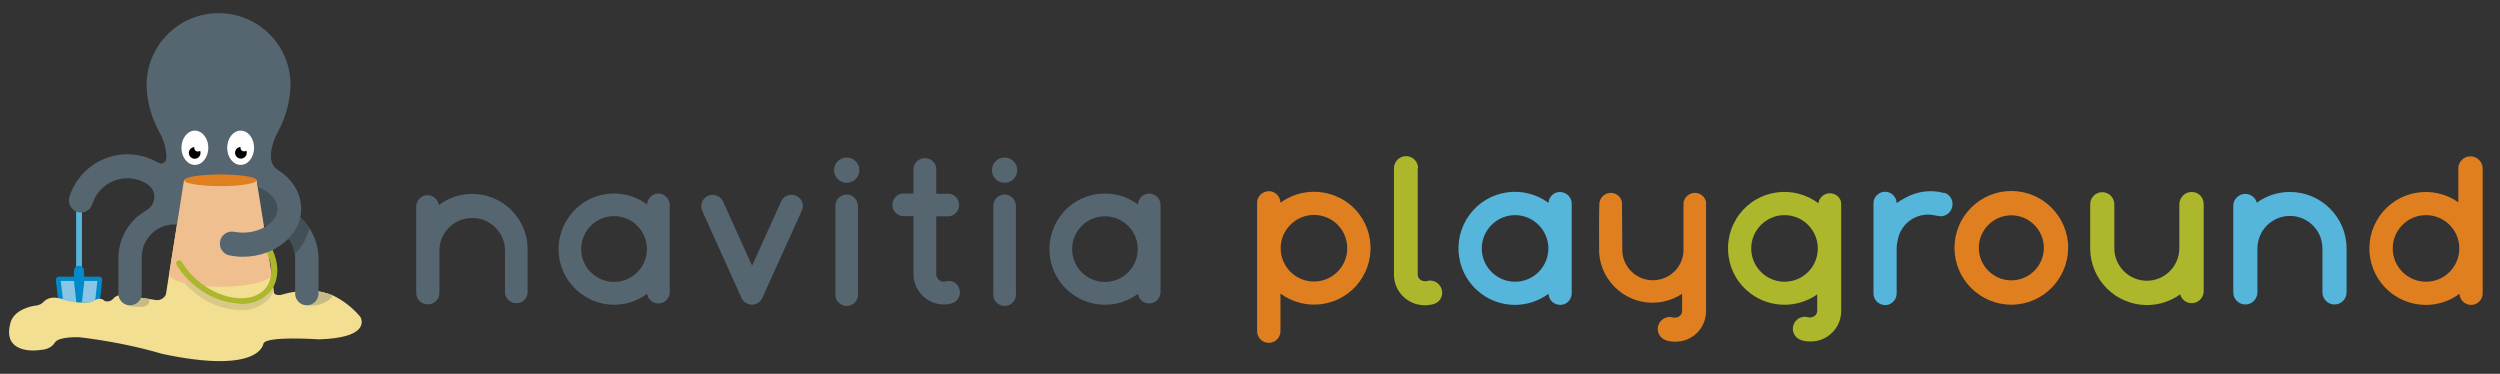 <svg version="1.0" id="Calque_1" xmlns="http://www.w3.org/2000/svg" x="0" y="0" viewBox="0 0 1284.1 192" xml:space="preserve"><rect x="0" y="0" width="1284.1" height="192" fill="#333333" stroke="none"/><style>.st0{fill:#e07f20}.st1{fill:#adb72c}.st2{fill:#56b5db}.st3{fill:#008aca}.st4{fill:#89c6e5}.st7{fill:#c6ba85}.st8{fill:#566671}.st9{fill:#fff}</style><path class="st0" d="M674.9 98.5c-6.2 0-12.2 2-17.2 5.6-.1-3.3-2.8-6-6.1-5.9s-6 2.8-5.9 6.1v65.8c0 3.3 2.7 6 6 6s6-2.7 6-6v-19.3c12.9 9.5 31.1 6.8 40.6-6.1 9.5-12.9 6.8-31.1-6.1-40.6-5-3.6-11.1-5.6-17.3-5.6zm17.1 29c0 9.5-7.7 17.1-17.1 17.1-9.5 0-17.1-7.7-17.1-17.1s7.7-17.1 17.1-17.1c9.5 0 17.1 7.6 17.1 17.1z"/><path class="st1" d="M728.4 86.4c0-3.4-2.8-6.2-6.2-6.2-3.4 0-6.2 2.8-6.2 6.2v54.9c.1 8.6 7.2 15.5 15.8 15.5 1.6 0 3.2-.2 4.8-.7 3.2-1 4.9-4.4 3.9-7.6 0-.1 0-.1-.1-.2-1.1-3.2-4.5-4.9-7.7-3.9-.3.1-.7.1-1 0-1.9 0-3.5-1.5-3.5-3.4V86.4h.2z"/><path class="st2" d="M801.3 98.6c-3.2 0-5.8 2.5-5.9 5.6-12.9-9.5-31.1-6.8-40.6 6.1-9.5 12.9-6.8 31.1 6.1 40.6 10.2 7.6 24.2 7.6 34.5 0 .1 3.3 2.9 5.8 6.2 5.7s5.8-2.9 5.7-6.2v-46c-.1-3.1-2.7-5.7-6-5.8zm-6 29c0 9.5-7.7 17.1-17.1 17.1-9.5 0-17.1-7.7-17.1-17.1s7.7-17.1 17.1-17.1c9.4 0 17.1 7.7 17.1 17.1z"/><path class="st0" d="M1268.9 80.3c-3.4 0-6.1 2.7-6.2 6v17.6c-13.1-9.2-31.2-6.1-40.4 7s-6.1 31.2 7 40.4c10.2 7.2 23.9 7.1 34-.4.1 3.3 2.9 5.8 6.2 5.7s5.8-2.9 5.7-6.2v-64c-.1-3.4-2.9-6.1-6.3-6.1zm-22.8 64.4c-9.5 0-17.1-7.7-17.1-17.1 0-9.5 7.7-17.1 17.1-17.1 9.5 0 17.1 7.7 17.1 17.1 0 9.5-7.7 17.1-17.1 17.1zM821.4 130.2c1.2 15.1 14.5 26.4 29.6 25.2 4.6-.4 9.1-1.9 13-4.5v8.8c0 1.9-1.6 3.4-3.5 3.4-.3.1-.7.1-1 0-3.2-1-6.6.7-7.7 3.9-1.1 3.1.6 6.6 3.7 7.7.1 0 .1 0 .2.1 1.6.5 3.2.7 4.8.7 8.6.1 15.7-6.8 15.8-15.5v-56.3c-.7-3.2-3.8-5.2-7-4.5-2.5.6-4.4 2.7-4.6 5.3v24.8c-.6 8.7-8.1 15.2-16.8 14.6-7.8-.5-14.1-6.8-14.6-14.6l-.2-25.6c-.7-3.2-3.8-5.2-7-4.5-2.5.6-4.4 2.7-4.6 5.3-.2.1-.2 25.1-.1 25.7z"/><path class="st1" d="M945.6 104.5v-1c-.9-3.2-4.3-4.9-7.4-4-2.2.7-3.9 2.6-4.2 4.9-12.8-9.6-31-7.1-40.6 5.7-9.6 12.8-7.1 31 5.7 40.6 10.1 7.6 24 7.8 34.3.5v8.4c0 1.9-1.6 3.4-3.5 3.4-.3.1-.7.1-1 0-3.2-1-6.6.7-7.7 3.9-1.1 3.1.6 6.6 3.7 7.7.1 0 .1 0 .2.1 1.6.5 3.2.7 4.8.7 8.6.1 15.7-6.8 15.8-15.5v-55.4zm-29 40.2c-9.5 0-17.1-7.7-17.1-17.1s7.7-17.1 17.1-17.1c9.5 0 17.1 7.7 17.1 17.1 0 9.5-7.6 17.1-17.1 17.1z"/><path class="st2" d="M999 99.1h-.6c-6.6-1.8-13.7-.9-19.7 2.5-1.6.8-3.1 1.7-4.5 2.7-.1-3.3-2.8-5.9-6.1-5.8-3.3.1-5.9 2.8-5.8 6.1v45.9c-.1 3.3 2.4 6 5.7 6.2s6-2.4 6.2-5.7v-23.5c0-1.5.2-2.9.6-4.4 1.6-8.6 9.9-14.2 18.5-12.6.4.1.9.2 1.3.3h.6c.6.2 1.3.3 1.9.3 3.4-.2 6-3.2 5.8-6.6-.1-2.4-1.6-4.5-3.9-5.4z"/><path class="st0" d="M1033.1 156.5c-16.1 0-29.2-13.1-29.2-29.2s13.1-29.2 29.2-29.2 29.2 13.1 29.2 29.2c-.1 16.1-13.1 29.2-29.2 29.2zm0-45.9c-9.2 0-16.7 7.5-16.7 16.7s7.5 16.7 16.7 16.7 16.7-7.5 16.7-16.7-7.5-16.7-16.7-16.7z"/><path class="st1" d="M1125.7 98.6c-3.4 0-6.2 2.8-6.3 6.2V127.5c0 9.2-7.5 16.7-16.7 16.7s-16.7-7.5-16.7-16.7v-22.6c0-3.4-2.8-6.2-6.2-6.2-3.4 0-6.2 2.8-6.2 6.2v22.6c0 16.1 13 29.1 29.1 29.2 6.1 0 12.1-1.9 17.1-5.5.9 3.3 4.3 5.2 7.6 4.3 2.7-.8 4.6-3.3 4.5-6.1v-44.3c.1-3.7-2.6-6.5-6.2-6.5.1 0 .1 0 0 0z"/><path class="st2" d="M1176.2 98.6c-6.1 0-12.1 1.9-17 5.5-.9-3.3-4.3-5.2-7.6-4.3-2.7.8-4.6 3.3-4.5 6.1v44.3c0 3.4 2.8 6.2 6.2 6.2 3.4 0 6.2-2.8 6.2-6.2v-22.6c0-9.2 7.5-16.7 16.7-16.7s16.7 7.5 16.7 16.7v22.6c0 3.4 2.8 6.2 6.2 6.2 3.4 0 6.2-2.8 6.2-6.2v-22.6c0-16-13.1-29-29.1-29zM40.6 153.3c.9 0 1.5-.7 1.5-1.5V94.3c0-.9-.7-1.5-1.5-1.5-.9 0-1.5.7-1.5 1.5v57.4c0 .9.7 1.6 1.5 1.6z"/><path class="st3" d="M40.6 154.3c1.4 0 2.6-1.2 2.6-2.6v-12.9c-.2-1.4-1.5-2.4-2.9-2.3-1.2.1-2.1 1.1-2.3 2.3v12.9c.1 1.4 1.2 2.6 2.6 2.6z"/><path class="st3" d="M30.1 156.2l-1.4-12.3c-.1-.8.5-1.6 1.3-1.8h21c.9 0 1.5.7 1.5 1.6v.2l-1.4 12.3c-.1.7-.8 1.3-1.5 1.3h-18c-.8 0-1.4-.6-1.5-1.3z"/><path class="st4" d="M48.8 155.3l1.2-11h-6.7l-1.2 11zM32.5 155.3l-1.3-11H38l1.2 11z"/><path d="M5.1 166.9c1.4-8.6 13-9.9 13-9.9 1.8-.1 3.5-.9 4.6-2.3 4.4-3.9 11.1-.3 11.1-.3 4.3 1 8.7 1.3 13.1.8.7-.2 1.3-.5 1.9-1 1.5-1.1 3.7-1 5 .4 1.5.5 3.2.1 4.3-1.1 2.6-3.4 8.5-1.4 8.5-1.4l12.8 1.9c2.3.6 4.8-.5 5.8-2.7l7.7-48.5h40.4l7.5 47.8v-.2s0 1.4 3.4 1.1c5.6-1.7 11.4-2.4 17.2-2.2 3.3.4 6.5 1.2 9.5 2.4 5.5 2.6 10.4 6.5 14.3 11.2 1.1 2.3 3.2 10.7-21.4 11.4 0 0-27.1-1.9-28.5 2.2 0 0-1.4 16-51.8 5.3-14-4.1-28.4-6.9-42.9-8.6 0 0-10.3-.4-12.3 2.6-.9 1.5-2.3 2.6-3.9 3.2-1.1.4-2.3.7-3.6.7 0 .2-19.3 3.1-15.7-12.8z" fill="#f2df91"/><path d="M90.9 136.9c.7-.4 1.7-.2 2.1.5 2.5 4.2 5.8 7.9 9.7 10.9 12.2 9.5 27.3 10.6 33.7 2.4 2-2.7 3-6.1 2.7-9.5l1.6 8.2c-.5 1.2-1.2 2.3-1.9 3.3-3.8 4.5-9.6 7-15.5 6.6-8.3-.3-16.3-3.2-22.7-8.5-4.2-3.2-7.7-7.1-10.5-11.6-.5-.7-.3-1.7.5-2.1.1-.2.2-.2.3-.2z" opacity=".59" fill="#c6ba85"/><path class="st7" d="M151.8 151.5l2.4-2.1c2.4-.3 4.9-.3 7.4 0 3.1.3 6.1 1.1 9.1 2.2 0 .4-.1.8-.3 1.2-3.9 3.7-9.5 5.1-14.7 3.6-2.2-.8-3.6-2.7-3.9-4.9zM72 157.6c-10.9.4-11.1-5.8-11.1-5.8l.8-.2c1.7-.2 3.4 0 5.1.5l9.7 1.4c1.2 4.4-4.5 4.1-4.5 4.1z"/><path class="st8" d="M85.5 82v-.7c-.1-4.9-1.4-9.7-3.9-13.9-3.7-6.9-5.9-14.6-6.3-22.5-.6-20.4 15.4-37.5 35.8-38.1 20.4-.7 37.5 15.3 38.1 35.7v2.4c-.4 7.9-2.6 15.6-6.3 22.6-2.4 4.2-3.8 9-3.9 13.8v.8c0 9.4 15.5 29.1 14.6 29 6.3 5.5 10 13.4 10 21.7v18c0 3.3-2.7 6-6 6s-6-2.7-6-6v-18c.4-9.2-6.7-17-15.9-17.5-9.2-.4-17 6.7-17.5 15.9v1.6h-12c.4-9.2-6.7-17-15.9-17.5-9.2-.4-17 6.7-17.5 15.9v19.6c0 3.3-2.7 6-6 6s-6-2.7-6-6v-18c0-8.4 3.6-16.3 10-21.7 4.3-1.5 8.2-4 11.3-7.4 1.4-1.7-.7-5 .4-7 2.3-4.6 3.3-9.6 3-14.7z"/><ellipse class="st9" cx="123.6" cy="75.9" rx="6.9" ry="8.8"/><ellipse class="st9" cx="100.1" cy="75.9" rx="6.9" ry="8.8"/><path d="M110.4 135.8l18.9-38.3 10.4-11.4c2.9 10.1 14.7 25.1 13.9 25 2.1 1.8 3.9 3.9 5.4 6.2-1.4 5.1-4 9.7-7.7 13.3-1.1-9.1-9.3-15.7-18.5-14.6-8.5 1-14.9 8.3-14.7 16.8l-11.9 5.7 4.2-2.7z" fill="#414f56"/><path d="M94.5 92.6c.3-1.7 37-1.7 37.3 0 0 0 7.7 47.9 7.7 48.1 0 3.7-11.6 6.6-26.3 6.6s-26.3-3-26.3-6.6c0-.2 7.6-48.1 7.6-48.1z" fill="#efbf8f"/><ellipse class="st0" cx="113.2" cy="92.6" rx="18.6" ry="3"/><path class="st8" d="M139.1 78.7c-.4 3.2.8 6.5 3.3 8.6l-3.9 1.2-2.3-4.4 1.1-4.6 1.8-.8zM35.7 101c5.2-16.4 22.7-25.5 39.1-20.3 6.3 2 11.8 5.9 15.7 11.3l-1.2 5.2-2.2 6.8h2.2v7.4l-9.4 3.2-5.8 3.9.2 1-6.5-5.1c2.1-2.7 4.8-4.9 7.7-6.6 3.7-2.2 4.9-7 2.7-10.6-.7-1.1-1.6-2-2.7-2.7-8.8-5.6-20.4-3-26 5.8-.9 1.4-1.6 3-2.1 4.6-1.1 3.3-4.6 5-7.8 4-3.2-1.2-5-4.7-3.9-7.9z"/><path class="st8" d="M85.5 81.1c0 1.6-1.2 2.8-2.8 2.9-.6 0-1.1-.2-1.6-.5v3.3l5.2 1.4 1.9-3.2-2.7-3.9z"/><path class="st1" d="M123.5 156.1c5.9.4 11.7-2.1 15.5-6.6 4.4-5.6 4.6-13.9.5-22.2-.4-.8-1.3-1.1-2.1-.7s-1.1 1.3-.7 2.1c3.5 7.2 3.4 14.3 0 19-6.3 8.2-21.4 7.1-33.7-2.4-3.9-3-7.2-6.7-9.7-10.9-.5-.7-1.4-.9-2.2-.4-.6.4-.8 1.3-.5 1.9 2.7 4.5 6.3 8.4 10.5 11.6 6.4 5.2 14.2 8.2 22.4 8.6z"/><path class="st8" d="M124.6 131.9c16.6 0 30.1-11.1 30.1-24.7 0-10.4-7.7-19.6-19.3-23.2-2.3 2.2-3.6 5.3-3.4 8.6l.6 3.6c5.9 2.1 9.9 6.4 9.9 11 0 6.7-8.2 12.3-17.8 12.3-1.6 0-3.2-.2-4.8-.5-3.4-.4-6.5 1.9-6.9 5.3-.4 3.1 1.5 6 4.5 6.8 2.3.5 4.7.8 7.1.8z"/><circle transform="matrix(.009 -1 1 .009 44.122 201.465)" cx="123.7" cy="78.5" r="3"/><circle transform="matrix(.009 -1 1 .009 48.477 200.552)" class="st9" cx="125.4" cy="75.8" r="1.9"/><circle transform="matrix(.009 -1 1 .009 20.6 177.74)" cx="99.9" cy="78.5" r="3"/><circle transform="matrix(.009 -1 1 .009 24.955 176.825)" class="st9" cx="101.6" cy="75.8" r="1.9"/><path class="st8" d="M242.5 99.6c-6.2 0-12.1 2-17.1 5.7-.5-3.2-3.4-5.4-6.6-5-2.7.4-4.8 2.6-5 5.3v44.9c0 3.1 2.4 5.6 5.4 5.8h.7c3.2 0 5.8-2.6 5.8-5.8V128c.4-9.3 8.4-16.5 17.7-16 8.7.4 15.6 7.4 16 16v22.6c.4 3.2 3.3 5.5 6.5 5.1 2.7-.3 4.8-2.4 5.1-5.1V128c0-15.7-12.8-28.4-28.5-28.4zM434.9 99.9c-3.2 0-5.8 2.6-5.8 5.8v44.9c-.4 3.2 1.9 6.1 5.1 6.5 3.2.4 6.1-1.9 6.5-5.1.1-.4.1-.9 0-1.3v-44.9c-.1-3.2-2.6-5.9-5.8-5.9z"/><circle class="st8" cx="434.9" cy="87.4" r="6.5"/><path class="st8" d="M516 99.9c-3.2 0-5.8 2.6-5.8 5.8v44.9c-.4 3.2 1.9 6.1 5.1 6.5s6.1-1.9 6.5-5.1c.1-.4.1-.9 0-1.3v-44.9c0-3.2-2.6-5.9-5.8-5.9z"/><circle class="st8" cx="516" cy="87.4" r="6.5"/><path class="st8" d="M412 103.8c-1.1-3-4.5-4.5-7.5-3.4-1.5.5-2.6 1.7-3.3 3.1l-14.9 33-15-33.2c-1.5-2.9-5-4-7.9-2.6-2.7 1.4-3.9 4.6-2.8 7.4l20.3 45c1.3 2.9 4.8 4.2 7.7 2.9 1.3-.6 2.3-1.6 2.9-2.9l20.3-44.8c.7-1.4.8-3 .2-4.5zM338.2 99.4c-3.1 0-5.7 2.5-5.8 5.6-12.7-9.4-30.6-6.7-39.9 6-9.4 12.7-6.7 30.6 6 39.9 10.1 7.5 23.9 7.5 33.9 0 .5 3.2 3.4 5.4 6.6 4.9 2.7-.4 4.8-2.6 5-5.4v-45.2c-.1-3.1-2.6-5.7-5.8-5.8zm-22.8 45.4c-9.3 0-16.9-7.6-16.9-16.9 0-9.3 7.6-16.9 16.9-16.9 9.3 0 16.9 7.6 16.9 16.9v.1c-.1 9.3-7.6 16.8-16.9 16.8zM590.3 99.4c-3.1 0-5.7 2.5-5.8 5.6-12.7-9.4-30.6-6.7-39.9 6s-6.7 30.6 6 39.9c10.1 7.5 23.9 7.5 33.9 0 .5 3.2 3.4 5.4 6.6 4.9 2.7-.4 4.8-2.6 5-5.4v-45.2c0-3.1-2.6-5.7-5.8-5.8zm-5.9 28.6c0 9.3-7.6 16.9-16.9 16.8-9.3 0-16.9-7.6-16.8-16.9 0-9.3 7.5-16.8 16.8-16.8s16.9 7.5 16.9 16.8v.1zM485.6 144.6c-2.1.5-4.2-.9-4.6-2.9 0-.2-.1-.3-.1-.5v-30.1h6.6c3.2-.4 5.5-3.3 5.1-6.5-.3-2.7-2.4-4.8-5.1-5.1h-6.6V86.2c-.5-3.2-3.5-5.4-6.8-4.9-2.5.4-4.4 2.4-4.9 4.9v13.2h-5.7c-3.2.4-5.5 3.3-5.1 6.5.3 2.7 2.4 4.8 5.1 5.1h5.7v30c.1 8.5 7.1 15.4 15.6 15.4 1.5 0 3-.2 4.4-.7 3-1.1 4.6-4.5 3.5-7.5-.9-3-4.1-4.6-7.1-3.6z"/></svg>